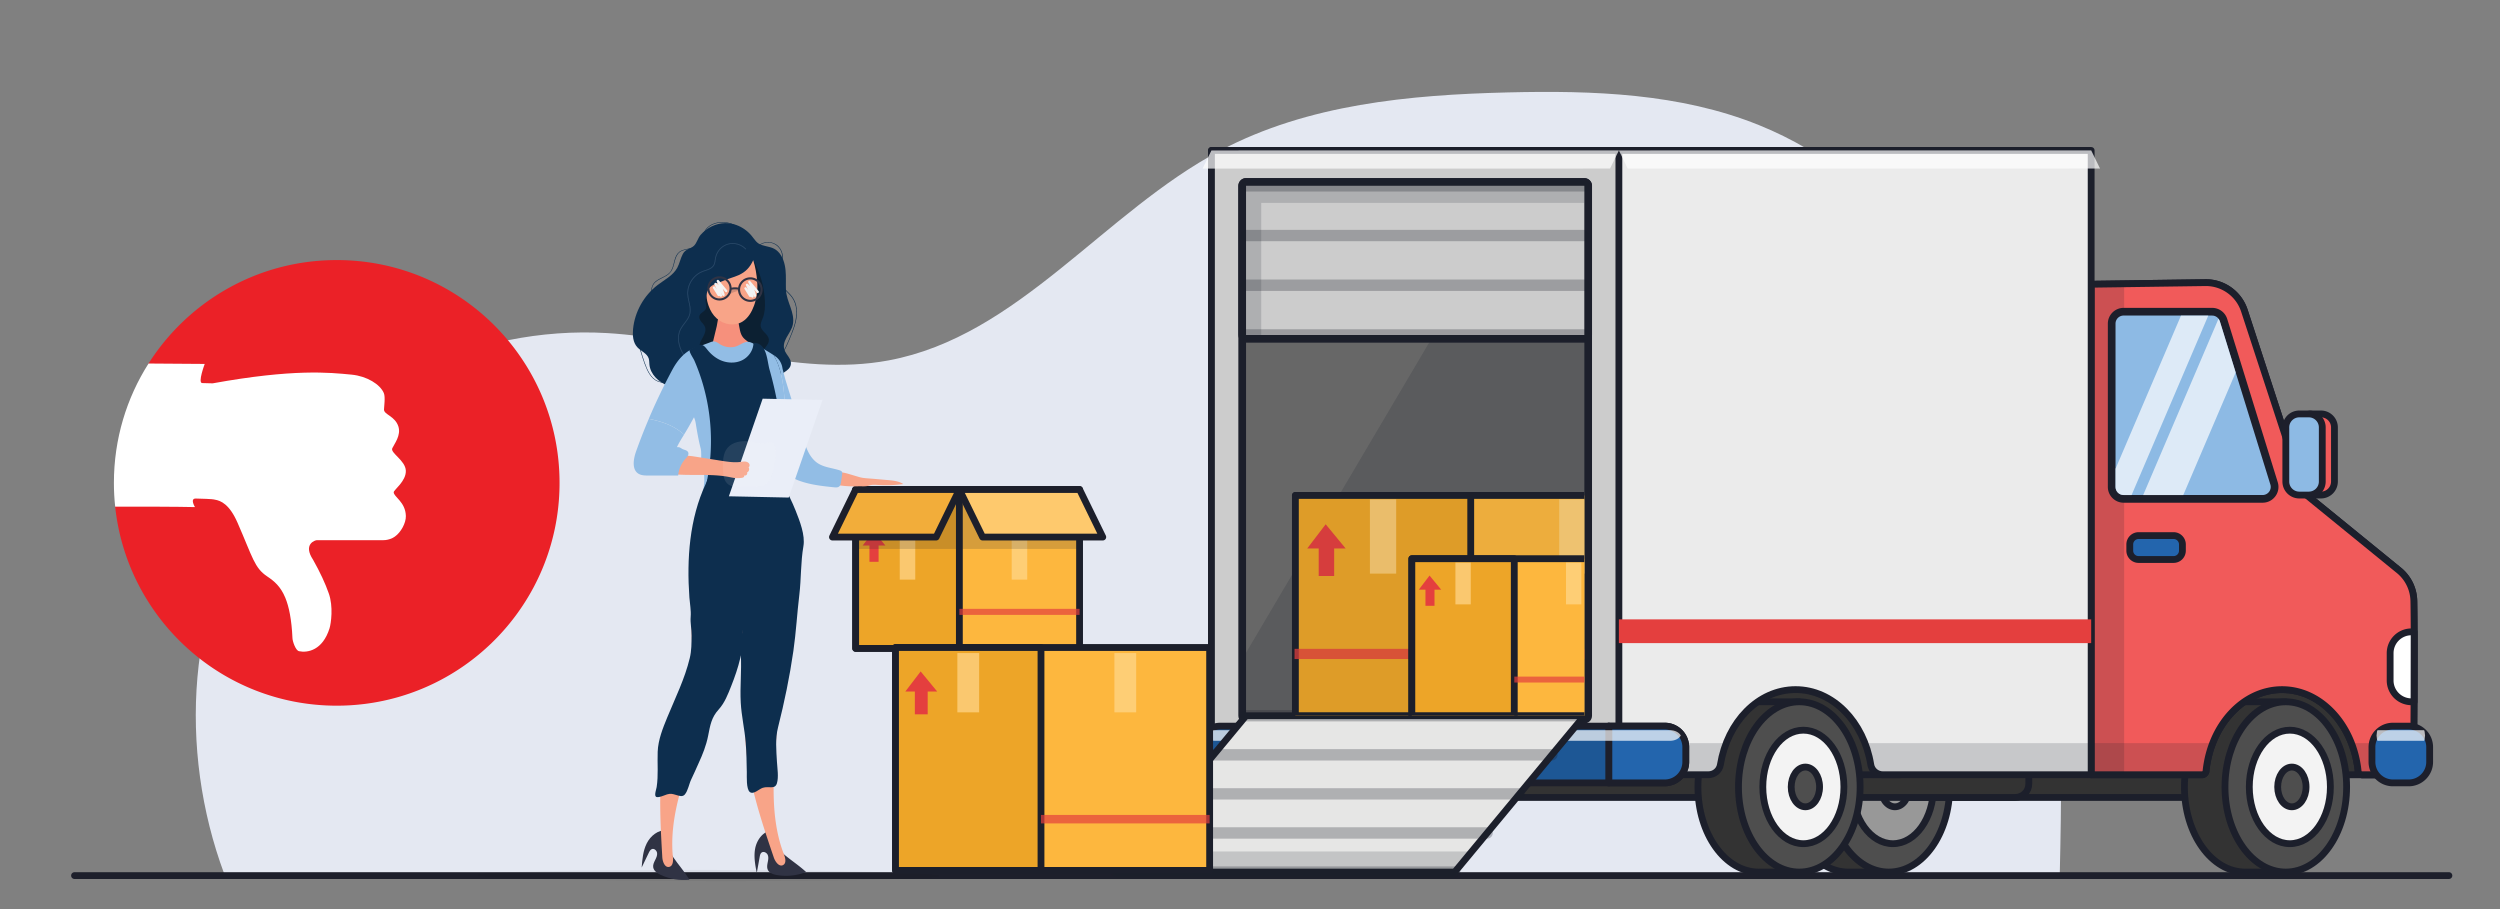 <svg xmlns="http://www.w3.org/2000/svg" xmlns:xlink="http://www.w3.org/1999/xlink" xmlns:v="https://vecta.io/nano" viewBox="0 0 1100 400"><rect x="0" y="0" width="1100" height="400" fill="#808080" stroke="none"/><style><![CDATA[.AB{stroke:#1c1f2b}.AC{stroke-miterlimit:10}.AD{stroke-linejoin:round}.AE{stroke-width:3}.AF{opacity:.7}.AG{fill:#e43f3e}.AH{fill:#1c1f2b}.AI{stroke:#1d1f2b}.AJ{fill:#4e4e4e}.AK{opacity:.17}.AL{fill:#f8a488}.AM{fill:#2365ad}.AN{fill:#f3f3f3}.AO{fill:#fdb73e}.AP{fill:#eda528}.AQ{fill:#ffd78e}.AR{fill:#92bde5}.AS{fill:#303344}.AT{stroke-linecap:round}.AU{fill:#0d2e4e}]]></style><defs><filter id="A" filterUnits="userSpaceOnUse" x="86.14" y="40.44" width="820.74" height="344.05"></filter><path id="B" d="M813.26 383.71c-14.78 0-26.76-16.77-26.76-37.46s11.98-37.46 26.76-37.46h17.84s1.78 74.92 0 74.92-17.84 0-17.84 0z"></path><path id="C" d="M602.61 383.71c-14.78 0-26.76-16.77-26.76-37.46s11.98-37.46 26.76-37.46h17.84s1.78 74.92 0 74.92h-17.84z"></path><path id="D" d="M1062.1 264.44a17.83 17.83 0 0 0-6.57-13.49l-41.76-34.02-26.25-80.28c-2.43-7.42-9.4-12.4-17.21-12.29l-50.2.71V340.9h48.77c.92 0 1.67-.71 1.77-1.62 2.1-20.21 16.27-35.84 33.46-35.84 17.18 0 31.36 15.63 33.46 35.84.1.92.85 1.62 1.77 1.62h22.59c.01 0 .56-55.15.17-76.46z"></path><path id="E" d="M732.51 344.47h-24.66V319.5h24.66a9.23 9.23 0 0 1 9.23 9.23v6.51a9.23 9.23 0 0 1-9.23 9.23z"></path><path id="F" d="M328.5 126.62l.73 1.08-1-2.13c-.26-.55.36-1.02.83-.63.37.3.71.64 1.03.99l-.84-1.64c-.28-.5.43-1.1.83-.63l3.7 4.41c.43.51-.31 1.26-.74.74l-1.17-1.39c.33.84.61 1.69.86 2.56.16.57-.67.93-.96.4l-.79-1.4.57 1.22c.25.54-.36 1.03-.83.63l-.3-.27c-.23.18-.6.2-.79-.12l-2.04-3.29c-.35-.58.55-1.11.91-.53z"></path></defs><mask maskUnits="userSpaceOnUse" x="86.14" y="40.44" width="820.74" height="344.05" id="G"><g filter="url(#A)"><defs></defs><linearGradient id="H" gradientUnits="userSpaceOnUse" x1="86.142" y1="212.461" x2="906.878" y2="212.461"><stop offset=".001" stop-color="#333"></stop><stop offset="1" stop-color="#fff"></stop></linearGradient><path d="M98.66 384.49H906.3c1.47-63.1 1.46-127.36-16.35-187.91-17.82-60.55-57.45-117.87-115.97-141.52-34.66-14.01-73.04-15.31-110.41-14.4-43.38 1.05-88.07 5.22-126.44 25.48-51.44 27.16-88.97 81.79-146.16 92.44-41 7.63-82.28-9.6-123.92-12.03-57.83-3.37-116.56 24.14-150.99 70.72s-37.6 112.93-17.4 167.22z" mask="url(#G)" fill="url(#H)"></path></g></mask><linearGradient id="I" gradientUnits="userSpaceOnUse" x1="86.142" y1="212.461" x2="906.878" y2="212.461"><stop offset=".001" stop-color="#e4e8f2"></stop></linearGradient><path d="M98.66 384.49H906.3c1.47-63.1 1.46-127.36-16.35-187.91-17.82-60.55-57.45-117.87-115.97-141.52-34.66-14.01-73.04-15.31-110.41-14.4-43.38 1.05-88.07 5.22-126.44 25.48-51.44 27.16-88.97 81.79-146.16 92.44-41 7.63-82.28-9.6-123.92-12.03-57.83-3.37-116.56 24.14-150.99 70.72s-37.6 112.93-17.4 167.22z" fill="url(#I)"></path><g class="AD AE"><g class="AC"><path d="M32.79 385.26h1044.73" class="AI AM AT"></path><use xlink:href="#B" fill="#333" class="AB"></use></g><ellipse cx="831.09" cy="346.25" rx="26.76" ry="37.46" class="AB AJ"></ellipse><ellipse cx="832.88" cy="346.25" rx="17.84" ry="24.97" fill="#989898" class="AB"></ellipse><ellipse cx="833.77" cy="346.25" rx="6.24" ry="8.74" fill="none" class="AB"></ellipse><use xlink:href="#C" fill="#333" class="AB AC"></use><ellipse cx="620.45" cy="346.25" rx="26.76" ry="37.46" class="AB AJ"></ellipse><ellipse cx="622.23" cy="346.25" rx="17.84" ry="24.97" fill="#989898" class="AB"></ellipse><ellipse cx="623.12" cy="346.25" rx="6.24" ry="8.74" fill="none" class="AB"></ellipse><g fill="#333" class="AC AB"><path d="M791.74 350.88H626.99c-3.29 0-5.96-2.67-5.96-5.96v-4.2c0-3.29 2.67-5.96 5.96-5.96h164.75c3.29 0 5.96 2.67 5.96 5.96v4.2c0 3.29-2.67 5.96-5.96 5.96zm212.74 0H839.73c-3.29 0-5.96-2.67-5.96-5.96v-4.2c0-3.29 2.67-5.96 5.96-5.96h164.75c3.29 0 5.96 2.67 5.96 5.96v4.2c0 3.29-2.67 5.96-5.96 5.96z"></path><path d="M886.71 350.88h-83.05c-3.29 0-5.96-2.67-5.96-5.96v-4.2c0-3.29 2.67-5.96 5.96-5.96h83.05c3.29 0 5.96 2.67 5.96 5.96v4.2c0 3.29-2.67 5.96-5.96 5.96z"></path><path d="M759.81 296.43h76.42v44.47h-76.42zm214.06 0h76.42v44.47h-76.42z"></path><use xlink:href="#B" x="174.65"></use></g><ellipse cx="1005.75" cy="346.25" rx="26.76" ry="37.46" class="AB AJ"></ellipse><ellipse cx="1007.53" cy="346.25" rx="17.84" ry="24.97" class="AB AN"></ellipse><ellipse cx="1008.42" cy="346.25" rx="6.24" ry="8.74" class="AB AJ"></ellipse><g fill="#f15a5a" class="AC AB"><use xlink:href="#D"></use><use xlink:href="#D"></use></g></g><path d="M934.63 124.86l-14.5.2V340.9h14.5z" class="AH AK"></path><path d="M934.4 219.51a5.27 5.27 0 0 1-5.26-5.26v-71.83a5.27 5.27 0 0 1 5.26-5.26h38.93c2.32 0 4.34 1.49 5.02 3.7l22.23 71.83a5.22 5.22 0 0 1-.79 4.68 5.21 5.21 0 0 1-4.23 2.14H934.4z" fill="#8dbae4"></path><path d="M973.32 138.85c1.56 0 2.95 1.02 3.41 2.51l22.23 71.83a3.57 3.57 0 0 1-3.41 4.62H934.4c-1.97 0-3.57-1.6-3.57-3.57v-71.83c0-1.97 1.6-3.57 3.57-3.57h38.92m0-3.38H934.4c-3.83 0-6.95 3.12-6.95 6.95v71.83c0 3.83 3.12 6.95 6.95 6.95h61.16c2.23 0 4.27-1.03 5.6-2.83a6.9 6.9 0 0 0 1.05-6.18l-22.23-71.83c-.92-2.92-3.59-4.89-6.66-4.89h0z" fill="#1d1f2b"></path><g class="AD AE"><g class="AC"><path d="M956.37 246.18h-15.38a3.89 3.89 0 0 1-3.89-3.89v-2.74a3.89 3.89 0 0 1 3.89-3.89h15.38a3.89 3.89 0 0 1 3.89 3.89v2.74a3.89 3.89 0 0 1-3.89 3.89z" class="AI AM"></path><path d="M1021.22 217.82h-4.18c-3.28 0-5.93-2.66-5.93-5.94v-23.81a5.94 5.94 0 0 1 5.93-5.94h4.18a5.94 5.94 0 0 1 5.94 5.94v23.81c-.01 3.28-2.66 5.94-5.94 5.94z" fill="#f15a5a" class="AB"></path><path d="M1015.87 217.82h-4.18c-3.28 0-5.93-2.66-5.93-5.94v-23.81a5.94 5.94 0 0 1 5.93-5.94h4.18c3.28 0 5.93 2.66 5.93 5.94v23.81a5.94 5.94 0 0 1-5.93 5.94z" fill="#8dbae4" class="AI"></path><use xlink:href="#C" x="171.24" fill="#333" class="AB"></use></g><ellipse cx="791.69" cy="346.25" rx="26.76" ry="37.46" class="AB AJ"></ellipse><ellipse cx="793.48" cy="346.25" rx="17.84" ry="24.97" class="AB AN"></ellipse><ellipse cx="794.37" cy="346.25" rx="6.24" ry="8.74" class="AB AJ"></ellipse><g class="AC AB"><path d="M533.04 66.19v274.7h218.62c2.61 0 4.9-1.85 5.32-4.42 3.06-18.83 16.7-33.04 33.08-33.04s30.03 14.2 33.08 33.04c.42 2.57 2.71 4.42 5.32 4.42h91.65V66.19H533.04z" fill="#ebebeb"></path><path d="M533.04 66.19h179.27v274.7H533.04z" fill="#ccc"></path></g></g><path d="M548.26 316.61c-.93 0-1.69-.76-1.69-1.69V81.76c0-.93.76-1.69 1.69-1.69H697.1c.93 0 1.69.76 1.69 1.69v233.16c0 .93-.76 1.69-1.69 1.69H548.26z" fill="#676767"></path><g class="AH"><path d="M697.1 81.76v233.16H548.26V81.76H697.1m0-3.39H548.26c-1.87 0-3.39 1.52-3.39 3.39v233.16c0 1.87 1.52 3.39 3.39 3.39H697.1c1.87 0 3.39-1.52 3.39-3.39V81.76c0-1.87-1.52-3.39-3.39-3.39h0z"></path><path d="M697.1 81.76h-27.54l-121.3 205.45v27.71H697.1z" class="AK"></path></g><path d="M548.26 149.08c-.93 0-1.69-.76-1.69-1.69V81.76c0-.93.76-1.69 1.69-1.69H697.1c.93 0 1.69.76 1.69 1.69v65.63c0 .93-.76 1.69-1.69 1.69H548.26z" fill="#ccc"></path><g class="AH"><path d="M697.1 81.76v65.63H548.26V81.76H697.1m0-3.39H548.26c-1.87 0-3.39 1.52-3.39 3.39v65.63c0 1.87 1.52 3.39 3.39 3.39H697.1c1.87 0 3.39-1.52 3.39-3.39V81.76c0-1.87-1.52-3.39-3.39-3.39h0z"></path><path d="M554.94 89.25H697.1v-7.49H548.26v65.62h6.68z" class="AK"></path></g><path d="M548.26 81.76H697.1m-148.84 21.87H697.1m-148.84 21.88H697.1m-148.84 21.87H697.1" opacity=".27" fill="none" stroke-width="5" class="AB AC AD AT"></path><use xlink:href="#E" fill="none" class="AB AC AD AE"></use><path d="M751.66 340.9H533.04v-13.91h226.52c-1.16 2.99-2.04 6.16-2.58 9.49-.42 2.57-2.71 4.42-5.32 4.42zm282.94-13.91c1.48 3.82 2.52 7.94 2.97 12.29.1.92.85 1.62 1.77 1.62h22.59l.12-13.91h-27.45zM828.47 340.9h91.65 48.77c.92 0 1.67-.71 1.77-1.62.45-4.35 1.49-8.47 2.97-12.29H820.57c1.16 2.99 2.04 6.16 2.58 9.49.42 2.57 2.71 4.42 5.32 4.42z" class="AH AK"></path><g class="AC AD AE AI"><use xlink:href="#E" class="AM"></use><path d="M536.92 344.47h170.93V319.5H536.92a9.23 9.23 0 0 0-9.23 9.23v6.51c0 5.09 4.13 9.23 9.23 9.23z" fill="#1d5795"></path></g><g fill="#fff"><path d="M960.64 217.82H943l33.14-77.56c.25.33.46.69.59 1.1l6.97 22.51-23.06 53.95zm-1-78.97l-28.81 67.42v7.98c0 1.97 1.6 3.57 3.57 3.57h3.5l33.75-78.97h-12.01zM706.62 321.28h-172c-2.14 0-3.96.97-4.73 2.34.76 1.37 2.59 2.34 4.73 2.34h172 28.21c2.14 0 3.96-.97 4.73-2.34-.76-1.37-2.59-2.34-4.73-2.34h-28.21z" class="AF"></path><path d="M1061.05 308.79h1.13l.05-30.78h-1.18c-5.19 0-9.39 4.21-9.39 9.39v11.99a9.39 9.39 0 0 0 9.39 9.4z" class="AC AD AE AI"></path></g><path d="M1059.82 344.47h-6.93a9.23 9.23 0 0 1-9.23-9.23v-6.51a9.23 9.23 0 0 1 9.23-9.23h6.93a9.23 9.23 0 0 1 9.23 9.23v6.51c0 5.09-4.13 9.23-9.23 9.23z" class="AC AD AE AI AM"></path><path d="M1063.67 321.28h-17.51c-.22 0-.4.97-.48 2.34.08 1.37.26 2.34.48 2.34h17.51 2.87c.22 0 .4-.97.48-2.34-.08-1.37-.26-2.34-.48-2.34h-2.87z" fill="#fff" class="AF"></path><g fill="#fff" class="AF"><path d="M924.02 74.17l-3.89-7.98H712.31l3.9 7.98z"></path><path d="M708.42 74.17l3.89-7.98H533.04l-3.89 7.98z"></path></g><path d="M712.31 272.52h207.81v10.45H712.31z" class="AG"></path><path d="M640.07 383.71H491.23l57.03-68.79H697.1z" fill="#e6e6e5" class="AB AC AD AE"></path><path d="M498.74 374.65l-7.51 9.06h148.84l7.51-9.06z" class="AH AK"></path><path d="M548.26 314.92H697.1M534 332.12h148.84m-163.1 17.19h148.84m-163.1 17.2h148.85m-163.1 17.2h148.84" opacity=".27" fill="none" stroke-width="5" class="AB AC AD AT"></path><defs><path id="J" d="M548.26 81.76H697.1v233.16H548.26z"></path></defs><clipPath id="K"><use xlink:href="#J"></use></clipPath><g clip-path="url(#K)"><g class="AB AC AD AE"><path d="M569.97 217.99h166.57v96.92H569.97z" class="AO"></path><path d="M569.97 217.99h77.15v96.92h-77.15z" class="AP"></path></g><path d="M583.3 230.68l-8.12 10.64h5.05v12.13h6.8v-12.13h5.05z" class="AG"></path><g class="AQ"><path d="M686.06 219.71h11.55v32.67h-11.55zm-83.29 0h11.55v32.67h-11.55z" class="AF"></path></g><g class="AG"><path d="M647.12 285.49h89.43v4.49h-89.43z" class="AF"></path><path d="M569.61 285.49h77.51v4.49h-77.51z" opacity=".77"></path></g><path d="M569.97 217.99h166.57v96.92H569.97z" opacity=".07" class="AH"></path><g class="AB AC AD AE"><path d="M621.21 245.83h97.32v69.07h-97.32z" class="AO"></path><path d="M621.21 245.83h45.07v69.07h-45.07z" class="AP"></path></g><path d="M629 253.24l-4.74 6.22h2.94v7.08h3.98v-7.08h2.95z" class="AG"></path><g class="AQ"><path d="M689.04 247.55h6.75v18.37h-6.75zm-48.66 0h6.75v18.37h-6.75z" class="AF"></path></g><path d="M666.29 297.7h52.25v2.63h-52.25z" class="AF AG"></path></g><g class="AB AC AD AE"><path d="M376.5 215.38h98.51v69.91H376.5z" class="AO"></path><path d="M376.5 215.38h45.62v69.91H376.5z" class="AP"></path></g><path d="M384.38 233.73l-4.8 6.3h2.98v7.17h4.02v-7.17h2.99z" class="AG"></path><path d="M445.15 215.38h6.83v39.65h-6.83zm-49.26 0h6.83v39.65h-6.83z" class="AF AQ"></path><path d="M376.5 215.38h98.51v26.16H376.5z" class="AH AK"></path><g class="AB AC AD AE"><path d="M485.22 236.31h-52.88l-10.22-20.93h52.89z" fill="#fec96d"></path><path d="M366.28 236.31h45.63l10.21-20.93H376.5z" fill="#f2ad3a"></path></g><path d="M422.12 267.89h52.89v2.66h-52.89z" class="AF AG"></path><path d="M246.2 212.45c0 5.32-.42 10.54-1.24 15.64-6.84 42.7-41.26 76.18-84.41 81.63a99.31 99.31 0 0 1-12.39.78c-50.6 0-92.25-38.34-97.48-87.56h0c-.37-3.44 15.8-10.6 15.8-14.14 0-19.32-1.12-48.85-1.12-48.85 17.39-27.36 47.98-45.52 82.8-45.52 54.15-.02 98.04 43.88 98.04 98.02z" fill="#eb2127"></path><path d="M173.23 216.59c0 2.05 5.21 4.23 5.35 10.47.07 3.07-2.18 7.18-4.85 9.05-2.75 1.92-5.93 1.57-5.93 1.57h-28.39c-.74 0-6.24 1.71-1.65 8.63 3.06 5.41 5.41 10.51 6.88 14.73 2.1 5.8 1.01 13.33.36 15.41-3.02 9.68-9.65 10.89-13.43 10.08-1.53-.33-2.82-4.36-2.88-5.66-.38-8.36-1.54-13.95-3.17-17.89-2.06-4.96-4.89-7.31-7.89-9.31-5.75-3.83-6.39-8.31-13.1-23.64-3.57-8.16-7.33-9.75-10.06-10.19-.69-.11-.3-.28-8.28-.48-2.77-.07-.4 3.76-.4 3.76-8.65-.19-22.48-.21-35.11-.18-.37-3.44-.56-6.94-.56-10.48 0-19.32 5.59-37.33 15.24-52.51l24.72.18s-3.16 8.39-1.11 8.42l4.59.12c35.75-6.48 51.49-4.76 61.14-3.83 6.78.66 12.57 4.28 14.19 8.11.75 1.77.07 6.16.07 7.27 0 2.23 4.83 2.83 6.32 7.39 1.29 3.95-1.79 7.7-2.68 9.63-.95 2.04 5.82 5.35 5.97 9.87.16 4.64-5.34 8.44-5.34 9.48z" fill="#fff"></path><path d="M385.41 210.77l5.22.46c2.37.21 4.84.45 6.83 1.75a54.93 54.93 0 0 1-11.1.41c-1.47-.1-2.58-.22-3.97.26-1.51.52-3.18.26-4.75.32-2.46.1-4.92 0-7.36-.29-1.27-.15-2.58-.37-3.66-1.06-.82-.52-1.5-1.46-1.29-2.4.17-.73.82-1.25 1.5-1.56.94-.44 1.89-.92 2.93-.85 1.12.07 2.23.31 3.31.62l5.13 1.52c1.68.47 3.47.51 5.22.66a64.07 64.07 0 0 1 1.99.16z" class="AL"></path><path d="M314.76 197.67c-.88-1.43-1.79-2.05-3.02-.86-1.35 1.31-2.95 2.8-3.04 4.79-.07 1.37.35 2.72.65 4.06.8 3.63.73 7.46-.21 11.06-.39 1.48-.81 3.33.36 4.32.58.48 1.38.58 2.13.65 2.01.19 4.09.26 6.07.64 1.56.3 2.77-.09 3.23-1.89.18-.84-.05-1.71-.28-2.54l-4.78-17.37c-.3-.98-.58-1.99-1.11-2.86z" class="AR"></path><path d="M209.96 384.99c0 1.35 45.53 2.55 101.7 2.67 56.17.13 101.71-.87 101.71-2.22s-45.53-2.55-101.7-2.67-101.71.87-101.71 2.22z" opacity=".05" fill="#010101"></path><g class="AU"><path d="M333.48 108.22c2.56-2.34 6.66-2.29 9.09.22 1.15 1.19 1.85 2.79 1.87 4.45.03 1.88-.69 3.67-1.23 5.44-.55 1.8-.91 3.68-.2 5.49.62 1.58 1.86 2.82 3.03 4 1.19 1.19 2.42 2.38 3.24 3.87.92 1.66 1.33 3.56 1.37 5.44.11 4.27-1.64 8.31-3.23 12.19-1.46 3.56-3.13 7.16-6.19 9.63-3.09 2.49-7 3.81-10.66 5.24-4.17 1.62-8.4 3.14-12.81 3.98-2.12.4-4.28.65-6.44.64-2.19 0-4.33-.32-6.48-.75-2.21-.44-4.44-.88-6.7-.6-2.12.26-4.21.99-6.37.91-1.67-.06-3.21-.71-4.44-1.84-1.18-1.09-2.02-2.51-2.7-3.96-.76-1.63-1.32-3.34-1.89-5.04-.71-2.12-1.37-4.26-1.77-6.46-.76-4.14-.41-8.36 1.41-12.2.87-1.82 2.16-3.39 3.07-5.18.48-.94.78-1.93.89-2.98.1-.98.08-1.97.18-2.95.17-1.66.78-3.08 2.12-4.11 1.23-.95 2.7-1.5 4.04-2.25.68-.38 1.34-.82 1.89-1.39.57-.6.97-1.32 1.27-2.1.56-1.49.76-3.09 1.31-4.59.53-1.43 1.44-2.57 2.87-3.17 1.59-.66 3.36-.68 4.97-1.28 3.5-1.31 3.54-5.49 5.62-8.08 1.96-2.44 5.28-3.3 8.3-3.04 3.63.32 6.78 2.34 9.45 4.71 1.45 1.29 2.78 2.7 4.11 4.11.1.11-.06.27-.16.16-2.62-2.78-5.32-5.65-8.78-7.39-2.92-1.47-6.42-1.92-9.51-.71-1.49.58-2.81 1.58-3.68 2.94-.88 1.38-1.33 2.97-2.06 4.43-.7 1.4-1.69 2.51-3.18 3.08-1.57.6-3.3.62-4.87 1.23-3.35 1.31-3.12 5.17-4.31 7.99-.57 1.35-1.53 2.34-2.78 3.09-1.28.77-2.71 1.3-3.95 2.14-.64.43-1.22.95-1.64 1.61-.52.82-.72 1.79-.81 2.75-.09.94-.08 1.89-.17 2.83-.09.9-.31 1.75-.67 2.58-.78 1.77-2.04 3.27-2.94 4.97-.97 1.82-1.62 3.8-1.94 5.83-.68 4.37.42 8.7 1.77 12.83.57 1.73 1.13 3.47 1.86 5.14.66 1.48 1.46 2.95 2.62 4.1 1.25 1.25 2.86 1.96 4.63 1.99 2.11.04 4.15-.66 6.23-.91s4.15.09 6.18.49c2.18.43 4.33.81 6.56.85 4.33.07 8.61-.86 12.72-2.15 2.05-.64 4.07-1.38 6.08-2.15 1.96-.75 3.92-1.5 5.84-2.34 1.73-.75 3.42-1.6 4.95-2.71 1.61-1.18 2.92-2.66 3.98-4.35 1.02-1.63 1.81-3.38 2.54-5.15.81-1.94 1.62-3.89 2.27-5.89 1.23-3.78 1.82-8.13-.08-11.81-1.52-2.93-4.67-4.62-6.15-7.56-.74-1.47-.81-3.07-.48-4.66.38-1.82 1.17-3.54 1.5-5.38.32-1.8.02-3.58-1.04-5.08-1.06-1.49-2.73-2.49-4.56-2.62-1.75-.13-3.53.46-4.83 1.65-.08.09-.24-.07-.13-.17h0z"></path><path d="M323.88 98.97c-1.57-.55-3.23-.83-4.9-.79-4.08.09-8.02 2.09-10.69 5.14-1.19 1.35-1.71 3.65-2.94 4.81-1.6 1.5-3.65 1.3-4.89 3.6-1.06 1.95-1.42 4.21-2.49 6.15-1.87 3.35-5.55 5.19-8.6 7.52-6.09 4.63-10.11 11.87-10.83 19.47-.26 2.78-.01 5.84 1.87 7.9 1.6 1.75 4.25 2.67 5.01 4.92.29.87.24 1.82.33 2.73.43 4.35 4.13 7.82 8.25 9.3 4.66 1.68 9.19 1.1 13.95.92s9.39 1.35 14.08 1.28c4.53-.07 9.27-1.02 13.8-1.48 1.52-.16 3.31-.34 4.61-1.22 1.41-.96 1.32-2.17 2.19-3.37 1.63-2.23 5.76-2.89 5.35-6.5-.21-1.79-1.76-3.1-2.54-4.73-2.13-4.42 2.59-7.72 3.41-11.78 1.07-5.31-2.83-10.05-3.03-15.37-.11-2.87.11-5.76-.18-8.62-.3-2.95-1.2-6.12-3.4-8.24-2.09-2.01-4.44-1.95-6.99-2.77-2.38-.76-3.02-2.29-4.57-4.14-1.81-2.15-4.15-3.81-6.8-4.73z"></path></g><g opacity=".2"><path d="M327.97 109.63c-1.97-2.07-5.11-2.92-7.84-2.05-2.74.87-4.78 3.32-5.24 6.14-.22 1.34-.29 2.74-1.3 3.75-.94.93-2.27 1.32-3.48 1.74-1.32.45-2.54 1.01-3.62 1.91-1.06.88-1.94 1.97-2.59 3.18-.64 1.21-1.06 2.55-1.17 3.92-.12 1.5.18 2.97.49 4.42.31 1.41.65 2.85.56 4.31-.08 1.37-.59 2.6-1.33 3.74l-2.39 3.33c-.79 1.22-1.29 2.58-1.4 4.03-.24 2.92.83 5.82 2.39 8.25 3.47 5.43 9.57 9.55 10.67 16.28a10.1 10.1 0 0 1 .12 2.33c-.01.15-.24.16-.23.01.19-3.51-1.46-6.78-3.51-9.53-2.02-2.72-4.49-5.07-6.47-7.82-1.71-2.37-3.04-5.11-3.22-8.07-.08-1.34.09-2.7.59-3.96.52-1.3 1.39-2.42 2.22-3.53.88-1.16 1.76-2.37 2.13-3.8.4-1.55.14-3.15-.18-4.69-.31-1.46-.69-2.92-.71-4.41a9.96 9.96 0 0 1 .72-3.81c.97-2.45 2.86-4.57 5.26-5.69 1.29-.6 2.72-.86 3.96-1.55.66-.36 1.24-.85 1.6-1.53s.46-1.45.57-2.2c.2-1.41.57-2.71 1.39-3.89.76-1.09 1.78-2 2.97-2.6 2.42-1.23 5.39-1.02 7.68.4.56.35 1.07.76 1.52 1.24.1.09-.05.26-.16.15h0z" fill="#7ba5d4"></path><path d="M311.72 175.06c.03 0 .05-.01.08-.02.05-.03.08-.07.09-.13.04-.78 0-1.57-.12-2.34-.73-4.44-3.67-7.79-6.51-11.04-1.47-1.67-2.98-3.4-4.17-5.25-1.24-1.93-2.65-4.93-2.38-8.23.11-1.4.59-2.75 1.4-4.01.38-.59.81-1.16 1.22-1.7a27.89 27.89 0 0 0 1.17-1.62c.83-1.27 1.27-2.5 1.34-3.76.08-1.39-.23-2.77-.52-4.11l-.05-.21c-.34-1.56-.61-2.97-.49-4.41.11-1.33.51-2.68 1.17-3.91a10.61 10.61 0 0 1 2.58-3.17c.95-.78 2.09-1.39 3.61-1.9.1-.03.2-.07.29-.1 1.15-.38 2.34-.78 3.21-1.65.89-.89 1.07-2.08 1.23-3.24.03-.18.05-.36.08-.53.46-2.85 2.51-5.25 5.21-6.11 2.69-.85 5.82-.03 7.81 2.04.04.04.08.05.13.04s.1-.06.12-.11 0-.11-.04-.15a7.56 7.56 0 0 0-1.53-1.24c-1.14-.71-2.46-1.12-3.81-1.2a7.67 7.67 0 0 0-3.91.8 8.06 8.06 0 0 0-2.98 2.62c-.74 1.07-1.17 2.27-1.4 3.91v.03c-.1.74-.21 1.5-.56 2.16-.32.6-.85 1.11-1.58 1.51-.69.38-1.45.63-2.19.88-.59.2-1.2.4-1.77.67-2.36 1.1-4.28 3.18-5.28 5.71-.49 1.25-.74 2.54-.72 3.83.02 1.25.29 2.49.55 3.68l.16.74c.3 1.43.59 3.1.19 4.67-.38 1.47-1.35 2.75-2.13 3.78l-.13.17c-.79 1.05-1.61 2.13-2.1 3.37-.48 1.21-.68 2.55-.59 3.98.16 2.63 1.25 5.35 3.23 8.09 1.03 1.43 2.22 2.77 3.36 4.07 1.05 1.2 2.15 2.44 3.11 3.74 2.52 3.39 3.67 6.5 3.5 9.5 0 .05.02.1.06.12 0 .02.03.03.06.03zm10.63-67.85c-.75 0-1.51.11-2.23.34a7.64 7.64 0 0 0-3.49 2.35c-.93 1.1-1.55 2.42-1.77 3.82l-.08.53c-.17 1.14-.34 2.33-1.21 3.2-.85.85-2.03 1.25-3.18 1.63-.1.03-.2.07-.29.1-1.52.52-2.68 1.12-3.63 1.91-1.05.86-1.94 1.97-2.6 3.2-.66 1.24-1.06 2.6-1.17 3.94-.12 1.45.15 2.87.5 4.43l.04.21c.29 1.33.6 2.71.52 4.09-.07 1.25-.5 2.46-1.32 3.72-.36.56-.77 1.1-1.17 1.62-.42.55-.85 1.12-1.23 1.71-.82 1.28-1.29 2.64-1.41 4.05-.27 3.32 1.15 6.33 2.39 8.27 1.19 1.86 2.71 3.59 4.17 5.26 2.84 3.23 5.77 6.58 6.49 11 .13.76.17 1.54.12 2.32 0 .04-.02.06-.04.07-.03.01-.06.01-.09 0-.02-.01-.03-.03-.02-.06.17-3.03-.98-6.15-3.52-9.55-.97-1.31-2.06-2.55-3.12-3.75-1.14-1.3-2.32-2.64-3.35-4.07-1.97-2.73-3.05-5.44-3.21-8.05-.09-1.41.11-2.74.59-3.94.49-1.23 1.3-2.31 2.09-3.35l.13-.17c.78-1.04 1.76-2.33 2.14-3.81.41-1.59.12-3.26-.18-4.71-.05-.25-.11-.49-.16-.74-.26-1.19-.53-2.43-.55-3.67-.02-1.28.23-2.55.72-3.8.99-2.51 2.9-4.58 5.24-5.67.57-.27 1.18-.47 1.76-.66.74-.25 1.51-.5 2.2-.89.75-.41 1.29-.93 1.61-1.54.36-.68.46-1.44.57-2.19v-.03c.22-1.62.65-2.82 1.39-3.88.77-1.1 1.79-2 2.95-2.59 2.37-1.2 5.3-1.05 7.64.4.55.34 1.06.75 1.51 1.23.03.03.03.06.02.08-.01.03-.03.06-.06.06-.02.01-.04 0-.06-.02l-.03.03.03-.03c-1.47-1.54-3.57-2.4-5.65-2.4z" fill="#eaeef8"></path></g><path d="M310.57 159.01c-.21-1.78-.32-2.83-1.33-4.01-.8-.93-1.59-1.44-1.46-2.93.13-1.47.99-2.74 1.68-4.03s1.24-2.84.73-4.22c-.33-.88-1.04-1.52-1.63-2.24s-1.08-1.67-.83-2.58c.39-1.44 2.33-1.83 2.88-3.22.43-1.11-.2-2.35-.2-3.55 0-1.69 1.31-3.12 2.8-3.72 1.84-.74 3.57-.32 5.42-.33 2.11 0 4.23-.73 6.35-.72 2.19-.22 2.39-.52 3.35-2.64.78-1.72 1.43-3.51 1.96-5.34.25-.84 1.61-4.25 1.21-4.99 2.97 5.52 4.76 11.59 5.06 17.98.11 2.4.02 4.86-.8 7.1-.39 1.08-.95 2.12-1.06 3.27-.27 2.89 3.38 3.87 3.6 6.6.19 2.4-2.62 3.91-3.15 6.25-.34 1.49.3 3.01.39 4.54.19 3.1-2.06 6.01-4.85 6.97s-5.93.2-8.42-1.46c-1.41-.94-2.86-2.23-4.52-2.02-1 .12-1.88.78-2.88.87-1.26.12-2.46-.71-3.18-1.81-.75-1.15-.97-2.45-1.12-3.77z" fill="#0c2032"></path><path d="M321.57 137.27c-1.22-.32-3.57.27-4.58 1.17-1.23 1.09-1.25 3.53-1.61 5.05l-1.8 7.44c-.33 1.36-.63 2.9.08 4.08.78 1.31 2.44 1.59 3.89 1.75l5.39.6c1.78.2 3.65.38 5.3-.34 1.66-.72 2.99-2.66 2.46-4.47-.53-1.84-2.55-2.62-3.74-4.07-1.36-1.66-1.52-4.02-1.94-6.17s-1.44-4.51-3.45-5.04z" fill="#f6907c"></path><path d="M315.32 140.08c-1.63-1.47-2.81-3.42-3.54-5.53-.95-2.75-1.62-6.12.81-8.32 1.59-1.43 3.86-1.86 5.74-2.7 2.15-.96 4.46-1.49 6.62-2.45 3.13-1.39 5.04-3.45 6.47-6.6.96 2.98 1.51 6.34 1.75 9.5.27 3.56-.19 7.18-1.4 10.52-1.01 2.78-2.6 5.46-5.03 6.98-3.52 2.2-8.31 1.41-11.42-1.4z" class="AL"></path><path d="M322.25 127.16c-.13.03-.27.07-.39.13-.37.18-.6.56-.7.95s-.08.81-.07 1.21a11.09 11.09 0 0 1 4.09-1.46c.02 0-.03-.57-.07-.62-.14-.23-.53-.22-.76-.27-.68-.16-1.42-.1-2.1.06z" fill="#37363e" opacity=".2"></path><path d="M316.6 121.58a5.33 5.33 0 0 1 5.31 5 6.99 6.99 0 0 1 2.88-.03c.42-2.57 2.66-4.53 5.36-4.53 2.99.01 5.42 2.43 5.41 5.42s-2.44 5.4-5.43 5.4c-2.99-.01-5.42-2.43-5.41-5.42-1.02-.17-1.75-.16-2.82.04-.28 2.69-2.55 4.78-5.32 4.77-2.95-.01-5.33-2.4-5.32-5.33 0-2.95 2.39-5.33 5.34-5.32zm13.52 10.33a4.49 4.49 0 0 0 4.5-4.47c.01-2.47-2-4.48-4.48-4.49a4.49 4.49 0 0 0-4.5 4.47c0 2.47 2 4.48 4.48 4.49zm-13.55-.6c2.44.01 4.42-1.96 4.43-4.4.01-2.43-1.97-4.41-4.41-4.42s-4.42 1.96-4.43 4.4a4.42 4.42 0 0 0 4.41 4.42z" class="AS"></path><g class="AN"><use xlink:href="#F" opacity=".35"></use><use xlink:href="#F" x="-13.87" y="-0.38" opacity=".35"></use></g><path d="M293.22 365.3c-3.66-.22-6.99 2.48-8.64 5.75s-1.96 7.02-2.25 10.67l3.16-6.55c.31-.64.68-1.34 1.35-1.58 1.03-.37 2.13.65 2.28 1.73.14 1.08-.37 2.14-.86 3.11-.49.98-1 2.03-.86 3.11.21 1.64 1.81 2.72 3.31 3.42 3.93 1.82 8.36 2.56 12.67 2.11-2.17-3.55-4.98-6.66-7.31-10.11s-4.21-7.4-4.14-11.56l1.29-.1z" class="AS"></path><path d="M315.62 247.13a151.45 151.45 0 0 1-4.32 65.34c-3.14 10.71-7.45 21.04-10.75 31.7s-5.58 21.84-4.47 32.94c.17 1.66.06 3.88-1.56 4.3-1.96.51-3-2.24-3.11-4.26-1.29-22.26-2.45-45.35 5.73-66.1 2.44-6.2 5.72-12.16 6.83-18.73.78-4.62.46-9.34.33-14.02-.22-8.19.16-16.39 1.15-24.53.44-3.62 1.64-7.97 5.18-8.85 3.04-.76 5.91 1.56 8.09 3.8l-3.1-1.59z" class="AL"></path><path d="M339.07 365.41c-3.59.77-6.07 4.26-6.78 7.85s-.01 7.29.69 10.89l1.29-7.16c.13-.7.29-1.47.87-1.88.89-.63 2.23.06 2.66 1.06.43 1.01.22 2.16 0 3.23-.21 1.07-.42 2.22 0 3.23.65 1.53 2.47 2.14 4.11 2.41a24.34 24.34 0 0 0 12.78-1.35c-3.04-2.84-6.58-5.09-9.75-7.79s-6.03-6.01-7.09-10.03l1.22-.46z" class="AS"></path><path d="M329 245.56a151.36 151.36 0 0 1 13.33 64.12c-.16 11.15-1.55 22.26-1.87 33.41s.47 22.53 4.51 32.94c.61 1.56 1.09 3.72-.35 4.56-1.75 1.02-3.49-1.36-4.14-3.27-7.2-21.11-14.51-43.05-12.18-65.23.7-6.62 2.25-13.25 1.56-19.87-.48-4.66-2.06-9.12-3.44-13.6-2.41-7.83-4.23-15.84-5.46-23.94-.54-3.61-.56-8.11 2.62-9.91 2.72-1.54 6.11-.07 8.82 1.5l-3.4-.71z" class="AL"></path><path d="M311.56 323.84c-.84 4.2-2.39 8.12-4.19 12-1.09 2.35-2.04 4.72-3.2 7.04-.99 1.98-1.41 5-2.86 6.71-.99 1.16-2.52.57-3.83.19-1.54-.45-2.32-.74-3.98-.25-.9.27-4.09 1.78-4.92.99-.75-.71.22-3.4.35-4.21.8-5.2.26-10.31.45-15.53.2-5.25 2.25-10.35 4.22-15.14 3.56-8.64 7.72-16.98 9.91-26.13.79-3.31.75-6.49.8-9.89.04-2.76-.64-5.46-.41-8.22.23-2.77-.35-5.64-.56-8.44-1.23-17.04.03-34.82 7.21-50.1.66-1.41 1.44-3.85 2.84-4.61 1.68-.92 5.48-.49 7.4-.58 5.05-.26 10.12-.25 15.17.02 1.61.09 4.2-.04 5.62.81 1.42.84 2.16 3.1 2.95 4.57 2.04 3.79 3.98 7.64 5.57 11.65 1.77 4.47 4.25 10.74 3.41 15.6-1.24 7.16-.95 14.29-1.8 21.39-.99 8.23-1.44 16.5-2.62 24.72-1.64 11.38-3.95 22.5-6.75 33.6-1.27 5.05-.77 10.02-.48 15.18.16 2.8.82 6.74-.01 9.43-.89 2.9-3.55 1.12-6.23 1.99-1.66.54-4.06 3.12-5.69 1.86-1.65-1.29-1.29-6.92-1.33-8.76-.1-4.29-.13-8.6-.48-12.91-.47-5.92-1.87-11.75-2.19-17.7-.38-7 .43-13.94.04-20.94-.21-3.69 1.41-7.64.82-11.15.78 8.19-1.96 17.04-5.03 24.77-1.45 3.65-2.86 7.41-5.54 10.37-3.23 3.55-3.72 6.94-4.66 11.67z" class="AU"></path><g class="AR"><path d="M347.16 198.8c.15 1.76.29 3.53.15 5.3-.18 2.27-1.06 3.77.94 5.58.92.82 2.07 1.34 3.22 1.77 4.96 1.85 10.29 2.42 15.56 2.97.71.07 1.5.13 2.09-.28.68-.47.85-1.38.97-2.2l.46-3.21c.05-.37.1-.77-.08-1.11-.21-.38-.65-.56-1.06-.69-3.21-1.04-6.76-1.26-9.58-3.11-1.92-1.26-3.33-3.18-4.33-5.25-1.59-3.3-2.34-7-3.41-10.48l-6.16-19.92c-.37-1.2-.71-2.46-1.03-3.69l-.49-1.89c-.14-.55-.19-1.11-.35-1.66-.22-.76-.55-1.48-.97-2.15-.72-1.12-1.64-1.85-2.72-2.56a23.05 23.05 0 0 1 1.03 1.89c2.78 5.78 3.38 12.37 3.91 18.79l1.85 21.9z"></path><path d="M304.39 153.63l7.08-2.63c.94-.3 1.84-.88 2.83-.76.97.12 1.88.87 2.69 1.35a8.93 8.93 0 0 0 5.92 1.08c2.02-.34 3.96-2.11 5.89-2.27 1.43-.12 3.5 1.23 4.76 1.86 2.36 1.17 4.61 2.55 6.82 3.98l1.03 1.89c2.78 5.78 3.38 12.37 3.91 18.79l1.84 21.89c.28 3.25.51 6.7-.96 9.59-.77 1.51-2.19 2.73-3.75 3.28-1.93-1.07-3.88-1.48-5.95-2.13-1.79-.56-3.53-1.65-5.45-1.72-2.91-.1-5.82-.29-8.72-.27-2.73.03-5.43.01-8.08.58-2.2.47-3.84-2.25-4.86-3.87-1.37-2.18-.49-4.61-1.13-7.09-.93-3.66-1.57-7.39-2.17-11.12-.53-3.31-3.4-6.97-3.23-10.28.2-3.66.82-7.36 1.09-11.04.08-1.11-.05-10.91.44-11.11z"></path></g><path d="M343.13 209.92a81.9 81.9 0 0 0-18.79-3.36c-3.59-.22-7.21-.2-10.86.05-.55.04-1.17.12-1.53.56-1 1.25.7 2.37 1.72 2.43.9.05 1.77-.3 2.64-.48.93-.2 1.89-.35 2.81-.5 7.09-1.12 16.45.08 23.01 3.03.45.2.93.41 1.43.4.66-.01 1.56-.55.99-1.27-.32-.42-.94-.72-1.42-.86z" class="AS"></path><path d="M305.81 152.94c1.54-.62 3.64.37 4.73 1.48 2.34 2.4 2.15 6.22 1.66 9.54l-1.14 7.94c-.15 1.28-.96 2.5-1.52 3.63l-2.09 4.12c-1.54 2.97-3.14 5.9-4.81 8.8-.54.94-1.11 1.86-1.67 2.78-4.47-4.12-9.85-5.78-15.51-6.95a259.87 259.87 0 0 1 10.35-21.55c2.3-4.28 5.35-7.91 10-9.79z" class="AR"></path><path d="M312.07 205.64l.5-4.83a89.49 89.49 0 0 0-1.51-24.5c-.81-4.02-1.9-7.99-3.26-11.86a83 83 0 0 0-2.25-5.73c-.57-1.31-2.2-3.42-2.2-4.85-.03-.12 2.73-1.47 3-1.59 2.74-1.27 3.42-.22 5.03 1.77 1.49 1.83 3.35 3.39 5.51 4.38 2.97 1.35 6.54 1.54 9.5.15s5.14-4.47 5.13-7.73c6-.08 5.91 7.69 7.09 11.82a160.19 160.19 0 0 1 4.1 18.62c1.96 12.39 2.47 25 1.48 37.51-.25 3.19-.68 6.56-2.68 9.05-4.32 5.39-14.09 4.97-20.24 4.65-2.46-.13-4.89-.39-7.32-.73-1.89-.26-3.62-.23-4.92-1.9-1.09-1.4-1.4-3.29-1.24-5.06s.74-3.47 1.26-5.17a89.06 89.06 0 0 0 3.02-14z" class="AU"></path><path d="M347.04 218.93l-26.34-.56 14.87-42.95 26.34.57z" fill="#eaeef8"></path><path d="M298.5 200.11l2.42.21 3.82.42 4.21.66 8.42 1.33c2.78.44 5.61.88 8.4.52.67-.08 1.34-.21 2.01-.17s1.37.29 1.76.82c.39.52.37 1.36-.18 1.75.54.71.2 1.87-.64 2.21a1.05 1.05 0 0 1-.24 1.08 1.02 1.02 0 0 1-.52.28c-.18.04-.4-.01-.57.05.09.29.07.52-.22.72-.21.15-.48.21-.74.25-.48.08-.97.12-1.46.13h-1.34c-1.01-.1-2-.33-3-.52-10.07-1.92-20.84.35-30.7-2.33-1.23-.33-2.58-.86-3.05-1.96-.47-1.07.1-2.33.95-3.19 1.27-1.3 3.13-2.01 5-2.29 1.88-.25 3.79-.12 5.67.03z" class="AL"></path><path d="M297.84 196.75c.69-.02 1.03 0 1.56.29.41.23.73.49 1.19.67.78.3 1.84.46 2.21 1.33.21.5.09 1.09-.18 1.57s-.66.86-1.03 1.27a12.75 12.75 0 0 0-3.2 7.34l-13.16.01c-1.05 0-2.12 0-3.13-.29-4.37-1.27-3.46-6.65-2.36-9.93.04-.12.08-.25.13-.37a251.82 251.82 0 0 1 5.6-14.34c5.65 1.17 11.04 2.83 15.51 6.95-1.13 1.8-2.24 3.6-3.14 5.5z" class="AR"></path><path d="M329.61 194.18c2.08.19 4.42 1.07 6.49.95 1.26-.07 2.61-1.03 3.84-.26 3.02 1.88.56 11.22-.27 13.87-.55 1.76-1.35 3.59-2.92 4.57-1.44.9-3.25.92-4.96.91l-6.69-.05c-1.53-.01-3.16-.05-4.45-.88-2.22-1.43-2.5-4.51-2.56-7.15-.06-3.13-.03-6.56 1.95-8.99 2.2-2.69 6.11-3.29 9.57-2.97z" opacity=".1" class="AN"></path><g class="AB AC AD AE"><path d="M394.03 284.9h138.21v98.08H394.03z" class="AO"></path><path d="M394.03 284.9h64.01v98.08h-64.01z" class="AP"></path></g><path d="M405.09 295.43l-6.74 8.83h4.18v10.06h5.65v-10.06h4.18z" class="AG"></path><path d="M490.34 287.35h9.58v26.08h-9.58zm-69.1 0h9.58v26.08h-9.58z" class="AF AQ"></path><path d="M458.03 358.57h74.2v3.73h-74.2z" class="AF AG"></path></svg>